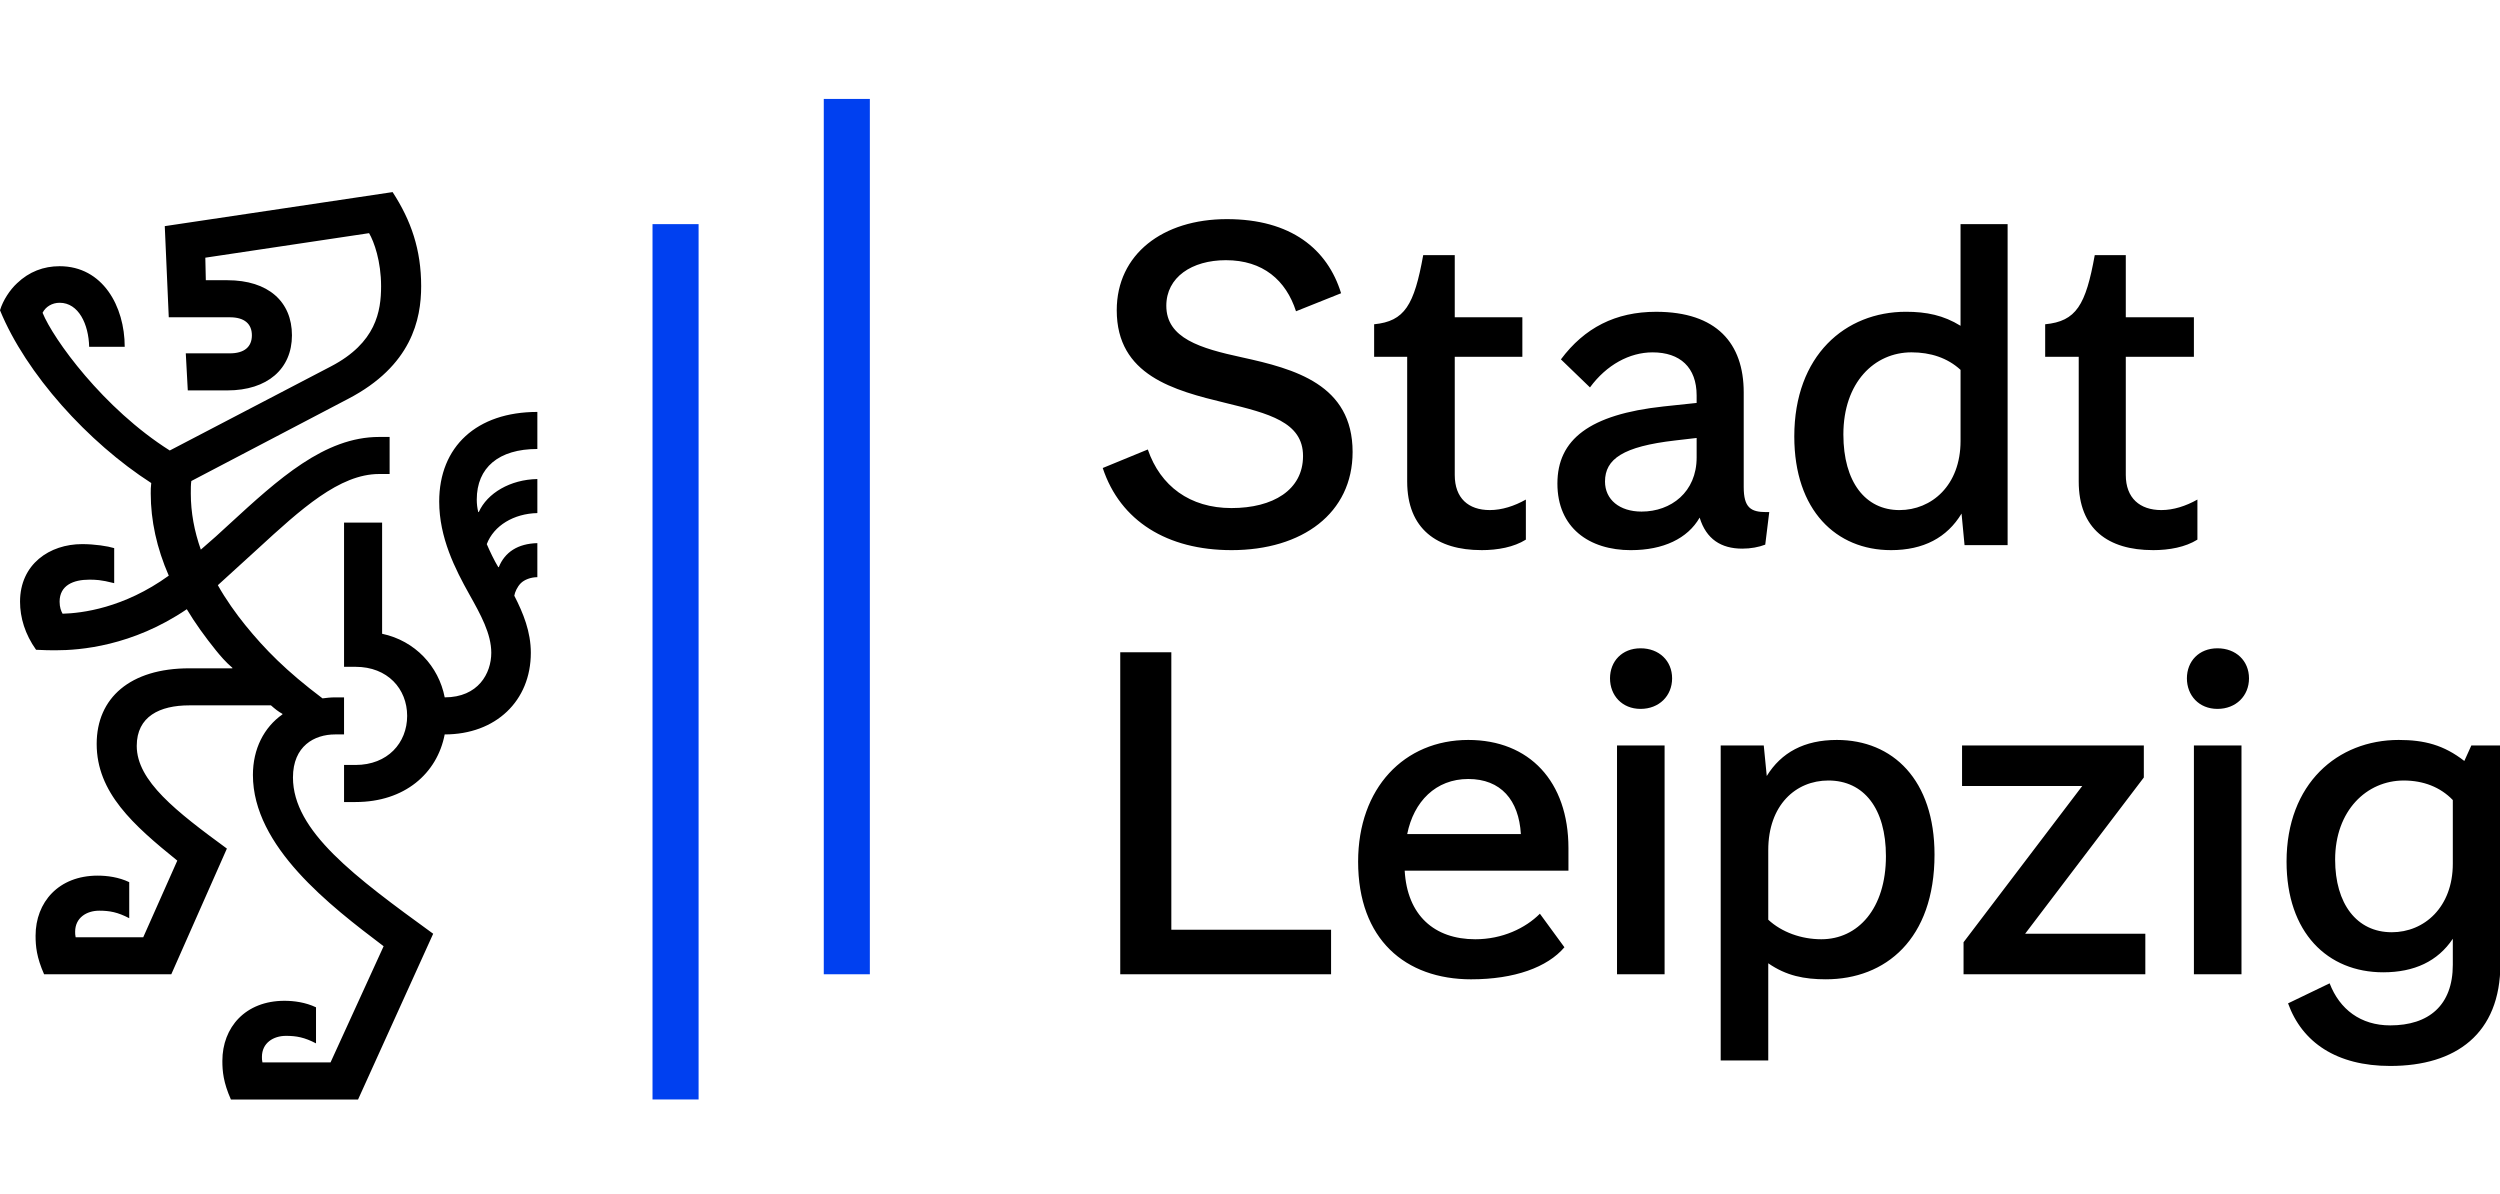 <svg xmlns="http://www.w3.org/2000/svg" width="1005" height="480" viewBox="0 0 1005 480" fill="none"><g clip-path="url(#clip0_1767_325)"><g clip-path="url(#clip1_1767_325)"><path d="M865.444 221.156C872.086 221.156 878.528 219.951 883.359 216.929V200.822C878.729 203.442 873.698 205.05 868.864 205.05C860.207 205.05 854.569 200.219 854.569 190.957V143.444H881.948V127.539H854.569V102.575H842.087C838.463 122.704 834.637 129.15 822.159 130.356V143.44H835.646V193.565C835.646 212.689 847.525 221.145 865.44 221.145H865.448L865.444 221.156ZM891.416 284.976C898.866 284.976 904.099 279.744 904.099 272.695C904.099 265.647 898.866 260.615 891.416 260.615C883.965 260.615 879.135 265.848 879.135 272.695C879.135 279.543 883.965 284.976 891.416 284.976ZM961.473 374.76C947.379 374.76 938.723 363.283 938.723 345.573C938.723 325.846 951.406 313.766 966.303 313.766C974.156 313.766 980.999 316.386 986.031 321.618V347.185C986.031 364.698 974.553 374.764 961.473 374.764V374.76ZM760.16 221.156C773.244 221.156 782.708 216.125 788.543 206.46L789.749 219.143H807.061V90.101H788.137V130.966C781.29 126.739 774.45 125.332 766.196 125.332C741.839 125.332 721.304 142.845 721.304 175.457C721.304 205.251 738.214 221.153 760.16 221.153V221.156ZM960.87 428.514C987.244 428.514 1005.16 415.63 1005.16 387.447V299.672H993.481L990.66 305.913C982.406 299.471 974.553 297.458 964.286 297.458C939.728 297.458 919.193 314.971 919.193 346.377C919.193 374.961 935.701 390.867 958.049 390.867C970.531 390.867 979.991 386.439 986.031 377.381V387.849C986.031 404.157 976.37 412.206 960.866 412.206C948.987 412.206 940.532 405.764 936.509 395.296L919.8 403.349C925.434 419.054 939.326 428.514 960.866 428.514H960.87ZM763.583 205.054C749.896 205.054 741.035 193.778 741.035 174.653C741.035 153.716 753.517 141.64 768.414 141.64C776.065 141.64 782.909 143.858 788.141 148.688V177.273C788.141 195.188 776.463 205.054 763.583 205.054ZM881.952 391.667H901.077V299.664H881.952V391.667ZM655.679 221.156C668.563 221.156 678.429 216.527 683.259 208.072C685.879 216.728 691.915 220.554 700.37 220.554C703.794 220.554 707.013 219.951 709.629 218.946L711.237 205.861H710.031C703.79 205.861 700.973 204.053 700.973 195.795V157.75C700.973 138.023 690.103 125.34 665.742 125.34C649.434 125.34 636.956 131.782 627.489 144.465L639.167 155.741C645.81 146.683 655.072 141.648 664.331 141.648C675.403 141.648 682.046 147.688 682.046 158.96V161.982L668.76 163.388C638.966 166.611 626.078 176.674 626.078 194.392C626.078 212.11 638.761 221.168 655.671 221.168H655.679V221.156ZM789.347 391.667H862.422V375.359H814.106L861.819 312.548V299.664H788.744V315.972H837.06L789.347 378.783V391.667ZM659.907 205.657C651.05 205.657 645.211 200.826 645.211 193.577C645.211 184.519 652.46 179.483 673.393 177.068L682.05 176.063V183.916C682.05 197.804 671.782 205.657 659.903 205.657H659.907ZM595.484 221.156C602.127 221.156 608.569 219.951 613.399 216.929V200.822C608.77 203.442 603.739 205.05 598.904 205.05C590.248 205.05 584.811 200.219 584.811 190.957V143.444H611.989V127.539H584.811V102.575H572.128C568.503 122.704 564.678 129.15 552.401 130.356V143.44H565.686V193.565C565.686 212.689 577.766 221.145 595.48 221.145H595.488L595.484 221.156ZM732.178 377.578C724.125 377.578 716.272 374.756 710.839 369.725V341.743C710.839 323.623 721.91 313.762 734.995 313.762C749.289 313.762 758.146 325.038 758.146 344.163C758.146 365.301 746.87 377.578 732.178 377.578ZM659.505 284.976C666.955 284.976 672.188 279.744 672.188 272.695C672.188 265.647 666.955 260.615 659.505 260.615C652.054 260.615 647.224 265.848 647.224 272.695C647.224 279.543 652.054 284.976 659.505 284.976ZM691.714 426.295H710.839V387.238C718.089 392.27 725.334 393.68 733.99 393.68C757.945 393.68 777.677 377.574 777.677 343.556C777.677 313.561 760.967 297.458 738.419 297.458C725.334 297.458 716.071 302.489 710.236 311.953L709.03 299.672H691.718V426.295H691.714ZM495.031 221.156C523.615 221.156 543.748 206.259 543.748 181.698C543.748 154.52 520.396 148.283 499.258 143.653C482.549 140.028 468.857 136.002 468.857 122.917C468.857 111.44 479.125 104.596 492.812 104.596C507.709 104.596 516.968 112.649 520.995 125.131L539.115 117.882C533.682 100.168 518.986 88.088 493.218 88.088C467.451 88.088 448.929 102.181 448.929 124.726C448.929 150.899 471.879 156.935 492.615 161.966C509.928 166.194 523.82 169.618 523.82 183.305C523.82 196.993 511.74 204.242 495.035 204.242C478.329 204.242 466.45 195.385 461.419 180.689L443.299 188.139C450.347 209.478 469.267 221.153 495.038 221.153L495.031 221.156ZM650.041 391.667H669.166V299.664H650.041V391.667ZM565.694 335.302C568.314 322.217 577.171 313.155 590.252 313.155C603.333 313.155 610.586 321.61 611.39 335.302H565.694ZM591.458 393.684C608.77 393.684 622.059 388.854 628.899 380.8L619.037 367.314C613.202 373.149 603.939 377.581 593.069 377.581C576.561 377.581 565.69 367.921 564.685 350.002H630.515V340.944C630.515 314.168 614.81 297.458 590.252 297.458C564.485 297.458 545.963 316.784 545.963 346.377C545.963 377.581 564.886 393.688 591.458 393.688V393.684ZM450.339 391.667H535.092V373.752H470.875V262.223H450.339V391.667ZM138.301 322.418H142.931C162.658 322.418 175.743 310.941 178.765 295.24C199.3 295.24 213.393 281.753 213.393 262.428C213.393 253.973 210.371 246.522 206.75 239.477C206.951 238.071 207.956 235.853 209.37 234.446C210.785 233.039 213.397 232.027 216.013 232.027V218.339C208.161 218.54 202.929 221.964 200.513 228H200.312C198.705 225.38 196.889 221.558 195.683 218.741C198.504 211.291 206.553 206.46 216.017 206.259V192.572C205.147 192.773 195.888 198.206 192.464 205.858H192.263C191.861 204.25 191.66 202.635 191.66 200.826C191.66 187.942 200.517 180.492 216.017 180.492V165.595C191.66 165.595 176.558 179.483 176.558 201.63C176.558 216.125 183 228.808 188.638 238.871C193.268 247.125 197.495 254.776 197.495 262.424C197.495 270.678 192.263 280.339 178.773 280.339C176.353 267.857 166.894 257.589 153.608 254.772V210.081H138.309V268.058H142.938C155.822 268.058 163.675 276.915 163.675 287.785C163.675 298.656 155.822 307.513 142.938 307.513H138.309V322.41L138.301 322.418ZM92.806 442H143.939L174.139 375.363C142.533 352.413 117.77 334.096 117.77 312.552C117.77 299.869 126.426 295.24 134.68 295.24H138.305V280.343H134.68C132.872 280.343 131.256 280.544 129.649 280.745C114.953 269.673 106.498 261.017 98.645 251.352C95.02 246.924 90.592 240.683 87.574 235.246L103.48 220.751C120.993 204.644 136.493 190.551 152.398 190.551H156.626V175.654H152.398C130.457 175.654 111.935 192.564 92.207 210.684C88.784 213.907 84.958 217.327 80.73 220.952C78.11 213.501 76.704 206.055 76.704 198.403C76.704 196.39 76.704 194.778 76.904 193.372L139.916 160.359C165.483 147.073 169.309 128.35 169.309 115.065C169.309 100.369 165.282 88.691 157.832 77.221L66.235 90.909L67.843 127.547H92.4C98.236 127.547 101.257 130.167 101.257 134.796C101.257 139.426 98.236 142.046 92.4 142.046H74.686L75.49 156.943H91.396C107.502 156.943 117.364 148.287 117.364 134.796C117.364 121.306 107.904 112.649 91.396 112.649H82.74L82.539 103.591L148.368 93.73C150.381 97.153 153.198 105.006 153.198 115.069C153.198 125.131 151.185 137.818 133.069 147.278L68.248 181.099C41.472 164.188 21.343 136.207 17.115 125.738C18.321 123.319 20.941 121.711 23.963 121.711C31.614 121.711 35.641 130.368 35.842 139.426H50.136C50.136 123.118 41.279 107.015 23.963 107.015C17.521 107.015 11.682 109.234 6.852 113.863C4.023 116.471 1.21 120.699 0 124.726C10.469 150.292 35.432 177.872 60.798 194.175C60.597 195.783 60.597 196.997 60.597 198.403C60.597 209.273 63.016 220.345 67.846 231.416C49.727 244.501 32.816 246.514 25.165 246.715C24.562 245.71 23.959 244.095 23.959 241.885C23.959 235.242 29.593 233.028 35.838 233.028C38.257 233.028 40.468 233.028 45.905 234.434V220.341C43.285 219.537 38.052 218.733 33.021 218.733C19.936 218.733 8.057 226.787 8.057 241.885C8.057 248.327 10.071 254.969 14.499 261.21C17.722 261.411 20.539 261.411 22.552 261.411C32.012 261.411 53.154 259.804 75.096 244.903C78.319 250.336 82.546 256.179 86.774 261.411C88.582 263.629 90.6 266.041 93.417 268.46V268.661H76.105C52.35 268.661 38.864 280.54 38.864 299.062C38.864 318.588 53.56 331.673 71.274 345.967L57.587 376.77H30.409C30.208 375.765 30.208 375.363 30.208 374.552C30.208 368.917 34.837 366.096 39.869 366.096C44.096 366.096 47.319 366.699 51.949 369.118V354.623C47.721 352.61 43.092 352.003 39.266 352.003C23.561 352.003 14.302 362.673 14.302 376.159C14.302 380.387 14.704 384.815 17.726 391.659H68.859L91.207 341.129C70.872 326.232 54.971 313.951 54.971 299.861C54.971 287.982 64.23 283.554 76.109 283.554H108.921C110.528 284.96 111.742 285.973 113.55 286.978V287.179C106.1 292.411 101.671 301.067 101.671 311.536C101.671 340.321 132.675 364.079 154.215 380.383L132.876 427.087H105.497C105.296 426.083 105.296 425.681 105.296 424.869C105.296 419.235 109.925 416.414 114.957 416.414C119.184 416.414 122.407 417.017 127.037 419.436V404.941C122.809 402.927 118.18 402.321 114.354 402.321C98.649 402.321 89.39 412.99 89.39 426.477C89.39 430.704 89.792 435.133 92.814 441.976H92.806V442Z" fill="black"/><path d="M349.681 39.776H331.159V391.667H349.681V39.776Z" fill="#0040F0"/><path d="M280.834 90.105H262.312V441.996H280.834V90.105Z" fill="#0040F0"/></g></g><defs><clipPath id="clip0_1767_325"><rect width="1005" height="480" fill="white"/></clipPath><clipPath id="clip1_1767_325"><rect width="1005.16" height="402.224" fill="white" transform="translate(0 39.776)"/></clipPath></defs></svg>